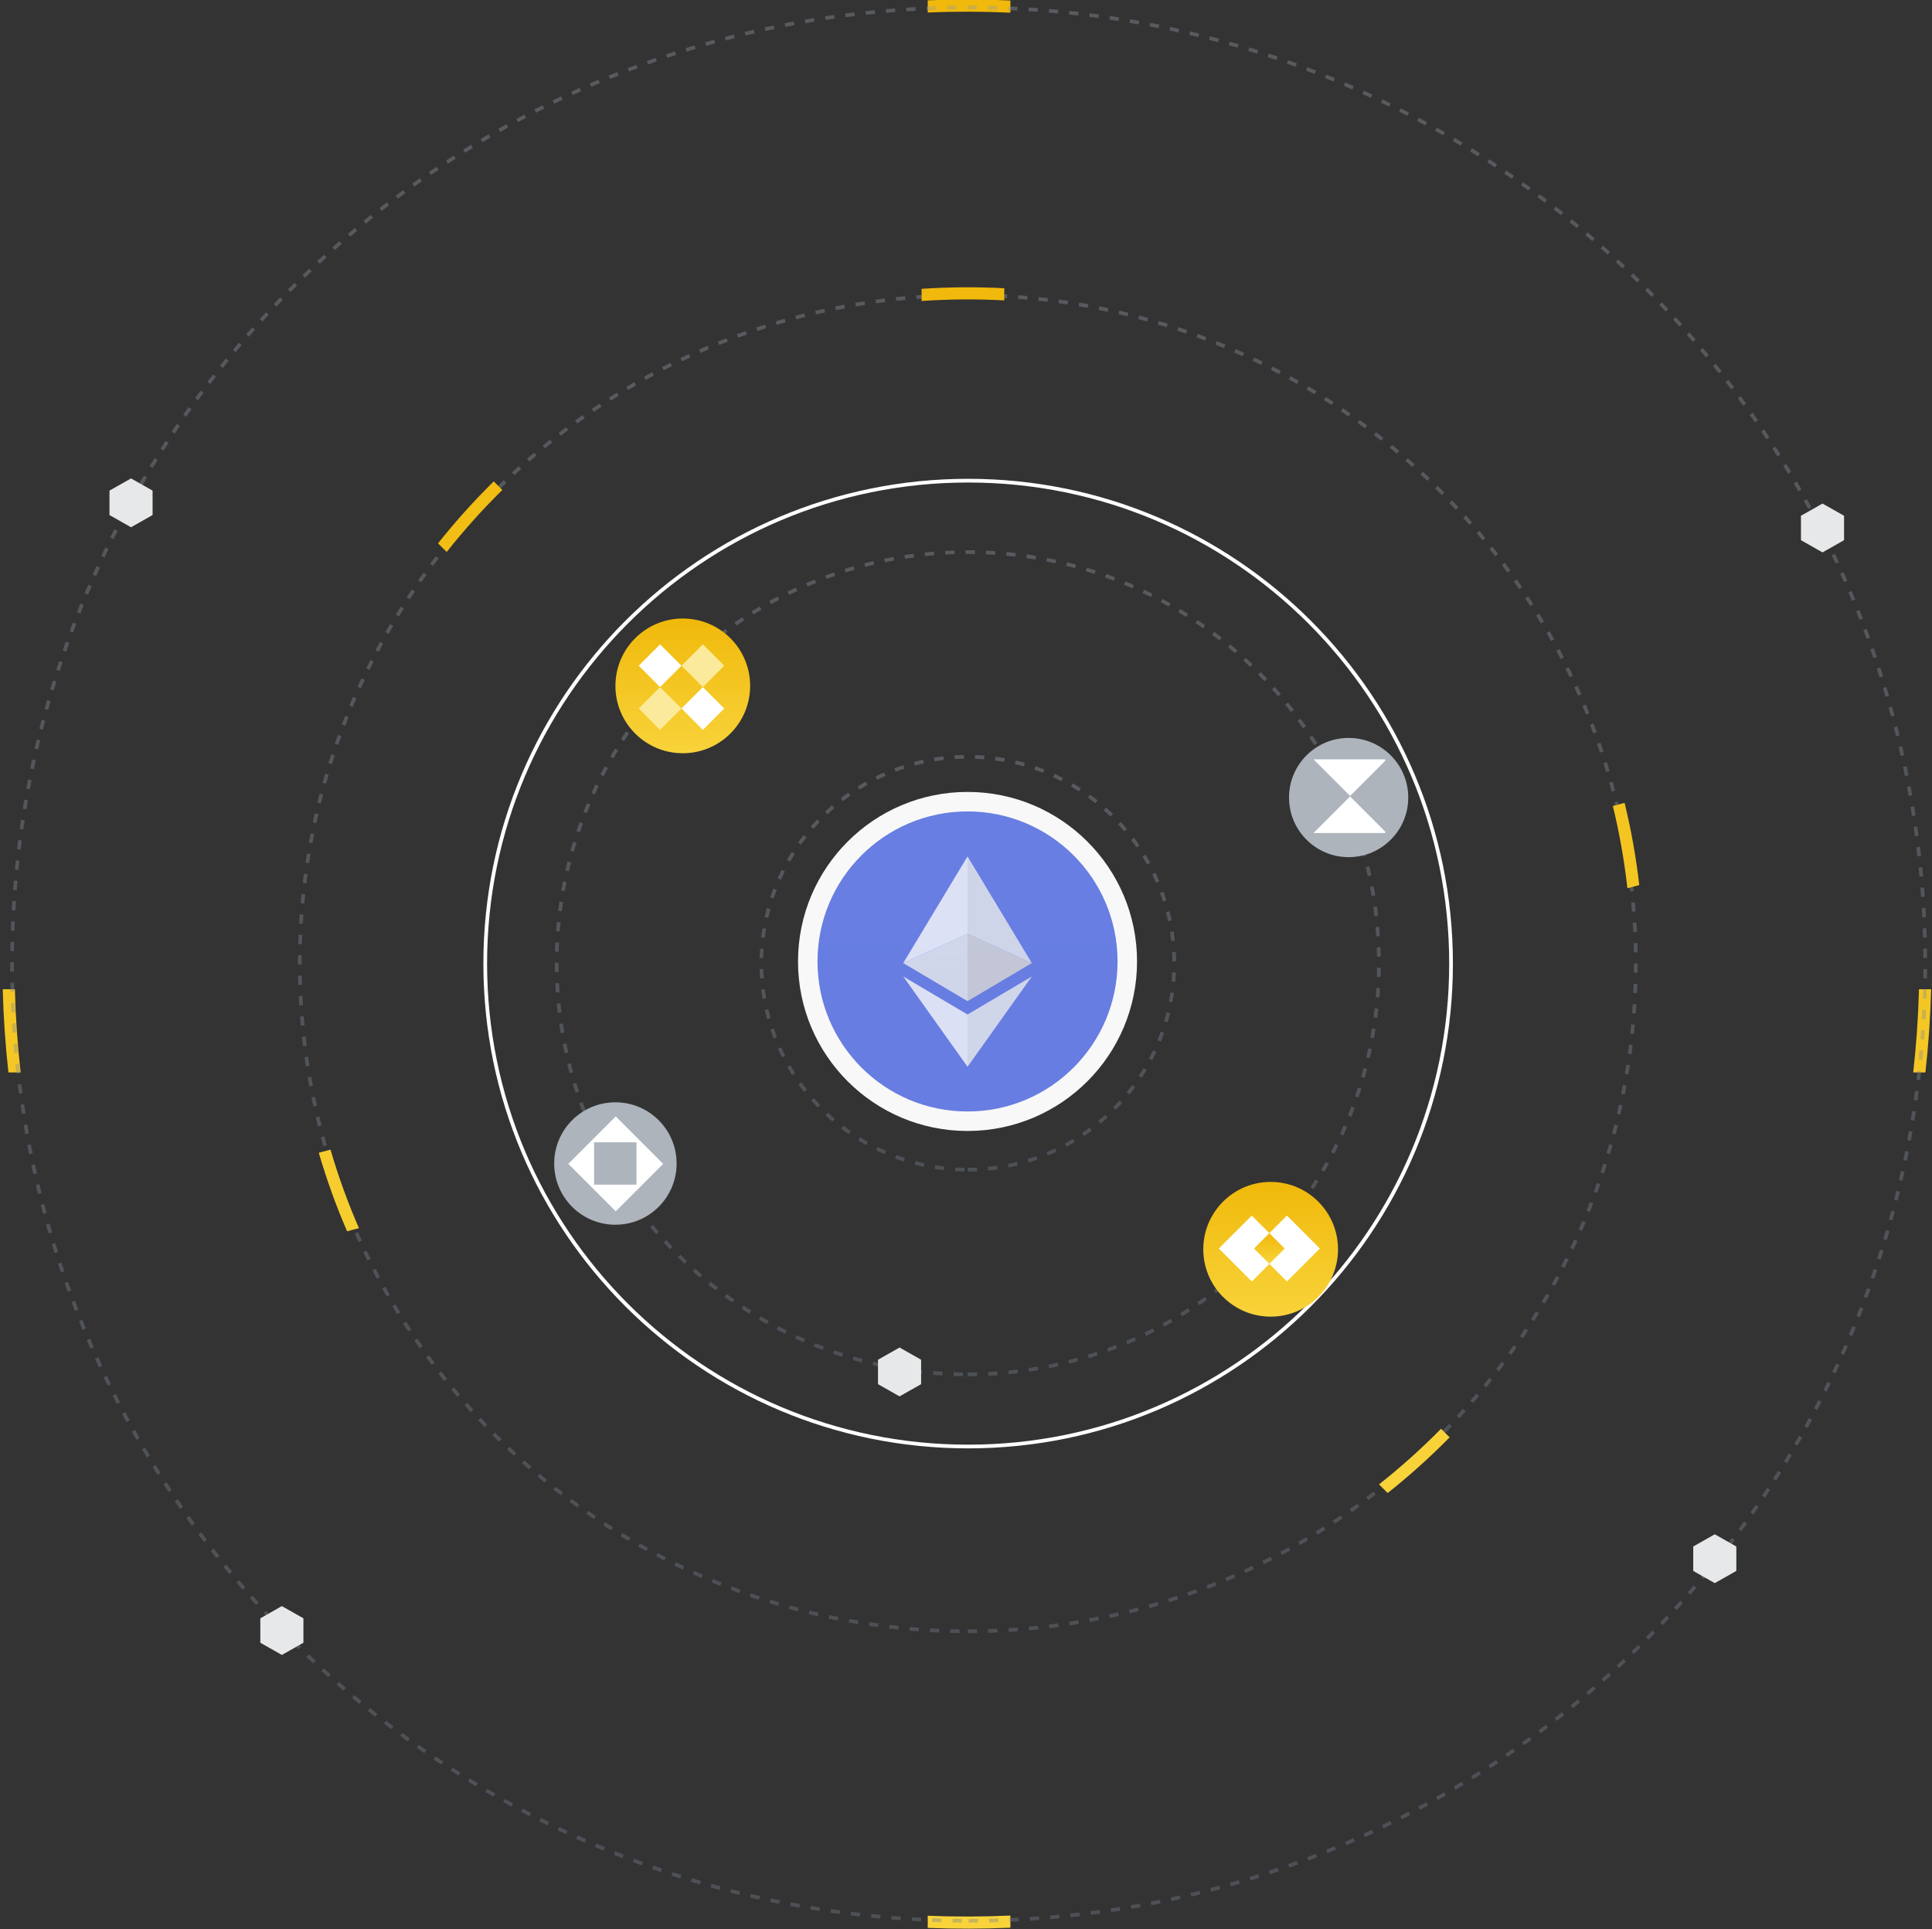 <svg width="631" height="630" viewBox="0 0 631 630" fill="none" xmlns="http://www.w3.org/2000/svg">
<rect x="0" y="0" width="631" height="630" fill="#333333" stroke="none"/>
<path d="M316.2 472.418C403.306 472.418 473.92 401.804 473.92 314.698C473.92 227.592 403.306 156.978 316.2 156.978C229.094 156.978 158.48 227.592 158.48 314.698C158.48 401.804 229.094 472.418 316.2 472.418Z" stroke="white" stroke-width="1.211"/>
<path opacity="0.38" d="M316.09 532.765C436.586 532.765 534.268 435.083 534.268 314.587C534.268 194.091 436.586 96.409 316.09 96.409C195.594 96.409 97.912 194.091 97.912 314.587C97.912 435.083 195.594 532.765 316.09 532.765Z" stroke="url(#paint0_linear_443_35)" stroke-width="1.211" stroke-dasharray="3.03 3.63"/>
<path fill-rule="evenodd" clip-rule="evenodd" d="M143.065 177.457C148.709 170.346 154.784 163.587 161.255 157.22L164.057 160.022C157.584 166.389 151.516 173.154 145.886 180.278L143.065 177.457ZM113.361 402.133C109.75 393.782 106.662 385.215 104.115 376.48L107.945 375.454C110.496 384.189 113.597 392.754 117.231 401.096L113.361 402.133ZM473.45 469.418C467.085 475.889 460.329 481.963 453.22 487.607L450.39 484.786C457.516 479.158 464.283 473.09 470.65 466.616L473.45 469.418ZM530.6 262.205C532.751 271.046 534.351 280.012 535.39 289.051L531.52 290.088C530.504 281.045 528.918 272.074 526.77 263.231L530.6 262.205ZM328 94.138C319.005 93.66 309.988 93.724 301 94.33V98.302C309.988 97.684 319.005 97.619 328 98.107V94.138Z" fill="url(#paint1_linear_443_35)"/>
<path fill-rule="evenodd" clip-rule="evenodd" d="M303 4.077C311.997 3.713 321.005 3.733 330 4.137V0.17C328.47 0.103 326.94 0.046 325.41 0H306.19C305.13 0.032 304.06 0.069 303 0.112V4.077ZM4.859 323.077H0.895C1.129 332.237 1.754 341.299 2.754 350.248H6.742C5.721 341.223 5.093 332.157 4.859 323.077ZM303 625.662V629.628C311.997 629.988 321.005 629.968 330 629.569V625.603C321.005 626.006 311.997 626.026 303 625.662ZM624.86 350.249H628.85C629.85 341.299 630.48 332.237 630.71 323.078H626.75C626.51 332.239 625.88 341.301 624.86 350.249Z" fill="url(#paint2_linear_443_35)"/>
<path opacity="0.38" d="M316.37 627.297C488.919 627.297 628.797 487.419 628.797 314.87C628.797 142.321 488.919 2.443 316.37 2.443C143.821 2.443 3.943 142.321 3.943 314.87C3.943 487.419 143.821 627.297 316.37 627.297Z" stroke="url(#paint3_linear_443_35)" stroke-width="1.211" stroke-dasharray="3.03 3.63"/>
<path opacity="0.38" d="M316.09 448.867C390.251 448.867 450.37 388.748 450.37 314.587C450.37 240.426 390.251 180.307 316.09 180.307C241.929 180.307 181.81 240.426 181.81 314.587C181.81 388.748 241.929 448.867 316.09 448.867Z" stroke="url(#paint4_linear_443_35)" stroke-width="1.211" stroke-dasharray="3.03 3.63"/>
<path opacity="0.38" d="M316.09 382.011C353.327 382.011 383.514 351.824 383.514 314.587C383.514 277.35 353.327 247.163 316.09 247.163C278.853 247.163 248.666 277.35 248.666 314.587C248.666 351.824 278.853 382.011 316.09 382.011Z" stroke="url(#paint5_linear_443_35)" stroke-width="1.211" stroke-dasharray="3.03 3.63"/>
<path opacity="0.18" d="M316 363C343.062 363 365 341.062 365 314C365 286.938 343.062 265 316 265C288.938 265 267 286.938 267 314C267 341.062 288.938 363 316 363Z" fill="url(#paint6_linear_443_35)"/>
<path d="M293.8 440.088L300.84 444.076V452.052L293.8 456.04L286.76 452.052V444.076L293.8 440.088ZM92.06 524.538L99.097 528.526V536.502L92.06 540.49L85.022 536.502V528.526L92.06 524.538ZM42.797 156.243L49.835 160.231V168.207L42.797 172.195L35.76 168.207V160.23L42.797 156.243ZM595.24 164.453L602.28 168.441V176.417L595.24 180.405L588.2 176.417V168.441L595.24 164.453ZM560.05 501.08L567.09 505.068V513.044L560.05 517.031L553.02 513.044V505.068L560.05 501.08Z" fill="#E6E8EA"/>
<path d="M223 246C235.15 246 245 236.15 245 224C245 211.85 235.15 202 223 202C210.85 202 201 211.85 201 224C201 236.15 210.85 246 223 246Z" fill="url(#paint7_linear_443_35)"/>
<path d="M215.59 210.436L222.565 217.411L215.59 224.386L208.615 217.411L215.59 210.436Z" fill="white"/>
<path d="M215.59 224.41L222.565 231.385L215.59 238.36L208.615 231.385L215.59 224.41ZM229.56 210.436L236.535 217.411L229.56 224.386L222.585 217.411L229.56 210.436Z" fill="#FCEA9C"/>
<path d="M229.56 224.41L236.535 231.385L229.56 238.36L222.585 231.385L229.56 224.41Z" fill="white"/>
<path d="M200.99 399.986C212.032 399.986 220.983 391.035 220.983 379.993C220.983 368.951 212.032 360 200.99 360C189.948 360 180.997 368.951 180.997 379.993C180.997 391.035 189.948 399.986 200.99 399.986Z" fill="#AEB4BC"/>
<path fill-rule="evenodd" clip-rule="evenodd" d="M216.59 380.103L201.1 364.614L185.614 380.103L201.1 395.592L216.59 380.103ZM207.87 386.897V373.056H194.03V386.897H207.87Z" fill="white"/>
<path d="M415 430C427.15 430 437 420.15 437 408C437 395.85 427.15 386 415 386C402.85 386 393 395.85 393 408C393 420.15 402.85 430 415 430Z" fill="url(#paint8_linear_443_35)"/>
<path d="M408.84 397L419.6 407.76L408.84 418.519L398.08 407.759L408.84 397Z" fill="white"/>
<path d="M420.32 397L431.08 407.76L420.32 418.519L409.56 407.759L420.32 397Z" fill="white"/>
<path fill-rule="evenodd" clip-rule="evenodd" d="M414.58 402.742L419.59 407.759L414.58 412.776L409.56 407.759L414.58 402.742Z" fill="url(#paint9_linear_443_35)"/>
<path d="M440.47 279.936C451.222 279.936 459.938 271.22 459.938 260.468C459.938 249.716 451.222 241 440.47 241C429.718 241 421.002 249.716 421.002 260.468C421.002 271.22 429.718 279.936 440.47 279.936Z" fill="#AEB4BC"/>
<path d="M429 272.052H452.44V271.607L440.94 260.108L429 272.052ZM452.44 248.446V248H429L440.94 259.944L452.44 248.446Z" fill="white"/>
<g opacity="0.99">
<path d="M316 366.182C344.819 366.182 368.182 342.819 368.182 314C368.182 285.181 344.819 261.818 316 261.818C287.181 261.818 263.818 285.181 263.818 314C263.818 342.819 287.181 366.182 316 366.182Z" fill="#687EE3" stroke="#FAFAFA" stroke-width="6.364"/>
<path d="M316 331.328V348.394L337 318.9L316 331.328Z" fill="#D2D8EC"/>
<path d="M316 304.993V326.961L337 314.533L316 304.993Z" fill="#C4C8D8"/>
<path d="M316 279.7V304.993L337 314.533L316 279.7Z" fill="#D0D6EA"/>
<path d="M316 331.328V348.394L295 318.9L316 331.328Z" fill="#DEE2F6"/>
<path d="M316 304.993V326.961L295 314.533L316 304.993Z" fill="#D2D8EC"/>
<path d="M316 279.7V304.993L295 314.533L316 279.7Z" fill="#DEE2F6"/>
</g>
<defs>
<linearGradient id="paint0_linear_443_35" x1="316.09" y1="95.804" x2="316.09" y2="533.37" gradientUnits="userSpaceOnUse">
<stop stop-color="#929AA5"/>
<stop offset="1" stop-color="#76808F"/>
</linearGradient>
<linearGradient id="paint1_linear_443_35" x1="319.75" y1="93.822" x2="319.75" y2="487.607" gradientUnits="userSpaceOnUse">
<stop stop-color="#F0B90B"/>
<stop offset="1" stop-color="#F8D33A"/>
</linearGradient>
<linearGradient id="paint2_linear_443_35" x1="315.8" y1="0" x2="315.8" y2="629.883" gradientUnits="userSpaceOnUse">
<stop stop-color="#F0B90B"/>
<stop offset="1" stop-color="#F8D33A"/>
</linearGradient>
<linearGradient id="paint3_linear_443_35" x1="316.37" y1="1.837" x2="316.37" y2="627.902" gradientUnits="userSpaceOnUse">
<stop stop-color="#929AA5"/>
<stop offset="1" stop-color="#76808F"/>
</linearGradient>
<linearGradient id="paint4_linear_443_35" x1="316.09" y1="179.701" x2="316.09" y2="449.472" gradientUnits="userSpaceOnUse">
<stop stop-color="#929AA5"/>
<stop offset="1" stop-color="#76808F"/>
</linearGradient>
<linearGradient id="paint5_linear_443_35" x1="316.09" y1="246.557" x2="316.09" y2="382.616" gradientUnits="userSpaceOnUse">
<stop stop-color="#929AA5"/>
<stop offset="1" stop-color="#76808F"/>
</linearGradient>
<linearGradient id="paint6_linear_443_35" x1="316" y1="265" x2="316" y2="363" gradientUnits="userSpaceOnUse">
<stop stop-color="#AEB4BC"/>
<stop offset="1" stop-color="#AEB4BC" stop-opacity="0"/>
</linearGradient>
<linearGradient id="paint7_linear_443_35" x1="223" y1="202" x2="223" y2="246" gradientUnits="userSpaceOnUse">
<stop stop-color="#F0B90B"/>
<stop offset="1" stop-color="#F8D33A"/>
</linearGradient>
<linearGradient id="paint8_linear_443_35" x1="415" y1="386" x2="415" y2="430" gradientUnits="userSpaceOnUse">
<stop stop-color="#F0B90B"/>
<stop offset="1" stop-color="#F8D33A"/>
</linearGradient>
<linearGradient id="paint9_linear_443_35" x1="414.58" y1="402.742" x2="414.58" y2="412.776" gradientUnits="userSpaceOnUse">
<stop stop-color="#F0B90B"/>
<stop offset="1" stop-color="#F8D33A"/>
</linearGradient>
</defs>
</svg>
